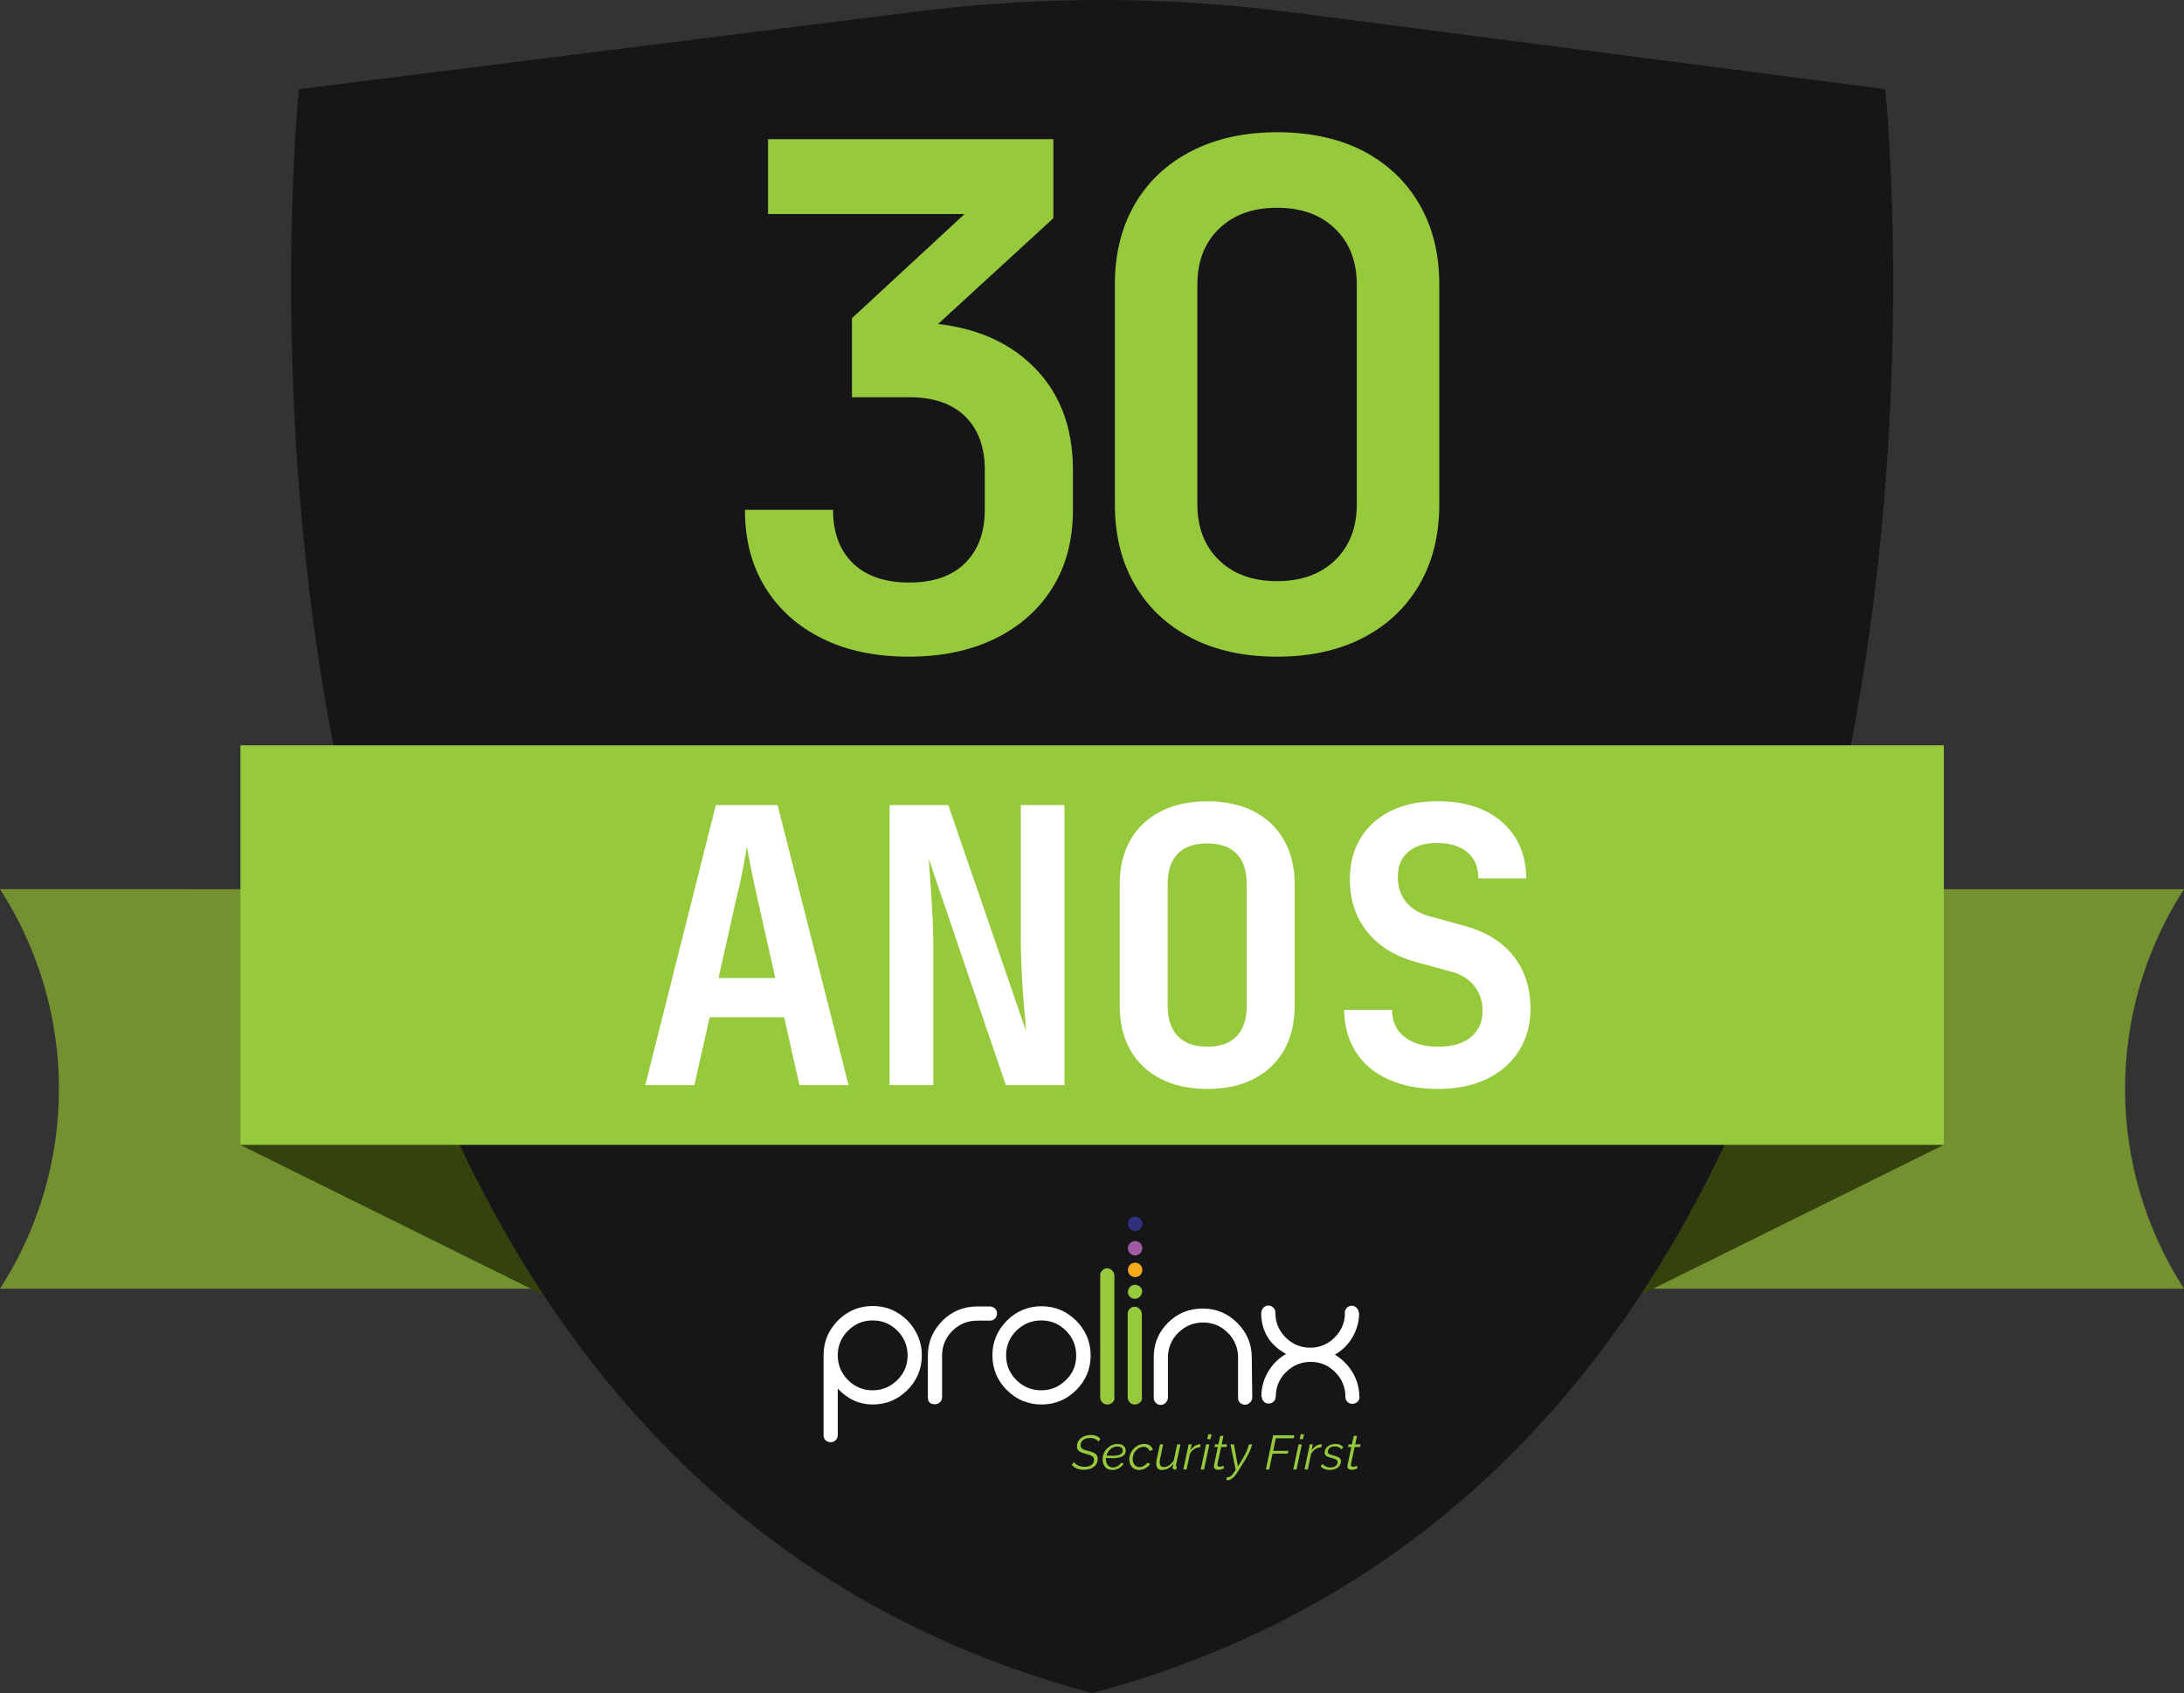 <svg xmlns="http://www.w3.org/2000/svg" id="Layer_2" data-name="Layer 2" viewBox="0 0 1192.73 924.65"><rect x="0" y="0" width="1192.73" height="924.65" fill="#333333" stroke="none"/><defs><style>      .cls-1 {        fill: #fff;      }      .cls-2 {        fill: #2e307d;      }      .cls-3 {        fill: #fbaa1c;      }      .cls-4 {        fill: #a15ba4;      }      .cls-5 {        fill: #97c93d;      }      .cls-6 {        fill: #161619;      }      .cls-7 {        fill: #739130;      }      .cls-8 {        fill: #34420e;      }    </style></defs><g id="Layer_2-2" data-name="Layer 2"><g><g><path class="cls-7" d="M1192.73,703.79h-302.23v-218.19h302.23,0c-42.92,66.4-42.92,151.79,0,218.19h0Z"></path><polygon class="cls-8" points="1061.56 625.24 871.62 719.25 874.77 603.09 1041.62 594.69 1061.56 625.24"></polygon></g><g><path class="cls-7" d="M0,703.79h302.23s0-218.19,0-218.19H0s0,0,0,0c42.92,66.4,42.92,151.79,0,218.19h0Z"></path><polygon class="cls-8" points="131.17 625.24 321.11 719.25 317.97 603.09 151.11 594.69 131.17 625.24"></polygon></g><path class="cls-6" d="M596.43,924.65C84.56,788.1,163.31,48.69,163.31,48.69L500.6,6.31c67.92-8.53,136.6-8.41,204.48.38l324.47,42s78.75,739.41-433.12,875.96Z"></path><rect class="cls-5" x="131.3" y="407.05" width="930.26" height="218.19"></rect><g><path class="cls-1" d="M352.4,592.6l38.54-152.91h33.72l38.75,152.91h-26.81l-8.38-37.08h-40.64l-8.38,37.08h-26.81ZM392.41,534.16h31l-9.22-41.06c-1.54-6.84-2.86-13.02-3.98-18.54-1.12-5.52-1.88-9.53-2.3-12.05-.42,2.51-1.15,6.53-2.2,12.05-1.05,5.52-2.41,11.63-4.08,18.33l-9.22,41.27Z"></path><path class="cls-1" d="M485.83,592.6v-152.91h32.05l42.52,123.59c-.42-4.47-.87-9.74-1.36-15.81-.49-6.07-.87-12.29-1.15-18.64-.28-6.35-.42-11.9-.42-16.65v-72.48h23.88v152.91h-32.05l-42.1-123.59c.28,4.05.63,8.94,1.05,14.66.42,5.73.77,11.59,1.05,17.6.28,6.01.42,11.52.42,16.55v74.78h-23.88Z"></path><path class="cls-1" d="M659.27,594.7c-9.78,0-18.26-1.85-25.45-5.55-7.19-3.7-12.71-8.94-16.55-15.71-3.84-6.77-5.76-14.77-5.76-23.98v-66.61c0-9.22,1.92-17.21,5.76-23.98,3.84-6.77,9.35-12.01,16.55-15.71,7.19-3.7,15.67-5.55,25.45-5.55s18.43,1.85,25.56,5.55c7.12,3.7,12.6,8.94,16.44,15.71,3.84,6.77,5.76,14.7,5.76,23.78v66.82c0,9.22-1.92,17.21-5.76,23.98-3.84,6.78-9.32,12.01-16.44,15.71-7.12,3.7-15.64,5.55-25.56,5.55ZM659.27,571.65c7.12,0,12.5-1.92,16.13-5.76,3.63-3.84,5.45-9.32,5.45-16.44v-66.61c0-7.26-1.82-12.78-5.45-16.55-3.63-3.77-9.01-5.66-16.13-5.66s-12.5,1.88-16.13,5.66c-3.63,3.77-5.45,9.29-5.45,16.55v66.61c0,7.12,1.85,12.6,5.55,16.44,3.7,3.84,9.04,5.76,16.03,5.76Z"></path><path class="cls-1" d="M785.37,594.7c-10.47,0-19.55-1.75-27.23-5.24-7.68-3.49-13.58-8.48-17.7-14.98-4.12-6.49-6.25-14.14-6.39-22.94h26.18c0,6.28,2.27,11.21,6.81,14.77,4.54,3.56,10.72,5.34,18.54,5.34s13.44-1.74,17.7-5.24c4.26-3.49,6.39-8.31,6.39-14.45,0-5.16-1.5-9.67-4.5-13.51-3-3.84-7.3-6.46-12.88-7.86l-17.6-4.82c-12.01-3.07-21.26-8.59-27.76-16.55-6.49-7.96-9.74-17.6-9.74-28.91,0-8.66,1.95-16.2,5.87-22.62,3.91-6.42,9.46-11.38,16.65-14.87,7.19-3.49,15.67-5.24,25.45-5.24,14.8,0,26.53,3.81,35.19,11.42,8.66,7.61,13.06,17.84,13.2,30.69h-26.18c0-6-1.96-10.71-5.87-14.14-3.91-3.42-9.43-5.13-16.55-5.13s-12.15,1.61-15.92,4.82c-3.77,3.21-5.66,7.75-5.66,13.62,0,5.31,1.43,9.81,4.29,13.51,2.86,3.7,7.02,6.32,12.46,7.86l18.22,5.03c12.15,3.07,21.43,8.56,27.86,16.44,6.42,7.89,9.64,17.63,9.64,29.22,0,8.66-2.09,16.31-6.28,22.94-4.19,6.63-10.05,11.77-17.6,15.4-7.54,3.63-16.41,5.45-26.6,5.45Z"></path></g><g><g><path class="cls-1" d="M503.43,740.21c0,7.38-2.67,13.73-7.88,18.95-5.21,5.21-11.57,7.88-18.95,7.88s-13.61-2.92-19.08-8.65v25.31c0,1.02-.38,2.03-1.14,2.8-.76.76-1.65,1.14-2.8,1.14-1.02,0-1.91-.38-2.67-1.02-.76-.76-1.14-1.53-1.14-2.67v-43.87c0-7.38,2.67-13.61,7.88-18.95,5.21-5.21,11.57-7.88,18.95-7.88s13.61,2.67,18.95,7.88c5.21,5.47,7.88,11.83,7.88,19.08ZM495.67,740.21c0-5.21-1.91-9.79-5.6-13.48-3.69-3.69-8.14-5.6-13.48-5.6s-9.79,1.91-13.48,5.6c-3.69,3.69-5.6,8.27-5.6,13.48s1.91,9.79,5.6,13.48c3.69,3.69,8.27,5.6,13.48,5.6s9.67-1.91,13.48-5.6c3.69-3.69,5.6-8.14,5.6-13.48Z"></path><path class="cls-1" d="M533.69,713.5h6.87c1.02,0,2.03.38,2.8,1.14s1.14,1.65,1.14,2.67c0,1.14-.38,2.03-1.14,2.8-.76.76-1.65,1.14-2.67,1.14h-6.99c-5.34,0-9.92,1.91-13.61,5.6-3.69,3.69-5.6,8.27-5.6,13.48v22.76c0,1.02-.38,1.91-1.14,2.67-.76.76-1.65,1.14-2.8,1.14-2.54,0-3.82-1.27-3.82-3.69v-22.89c0-7.38,2.67-13.61,7.88-18.95,5.21-5.21,11.57-7.88,19.08-7.88h6.87-6.87Z"></path><path class="cls-1" d="M595.63,740.21c0,7.38-2.67,13.73-7.88,18.95-5.21,5.21-11.57,7.88-18.95,7.88s-13.73-2.67-18.95-7.88c-5.21-5.21-7.88-11.57-7.88-18.95s2.67-13.61,7.88-18.95c5.21-5.21,11.57-7.88,18.95-7.88s13.61,2.67,18.95,7.88c5.21,5.34,7.88,11.7,7.88,18.95ZM587.74,740.21c0-5.21-1.91-9.79-5.6-13.48-3.69-3.69-8.14-5.6-13.48-5.6s-9.79,1.91-13.61,5.6c-3.69,3.69-5.6,8.27-5.6,13.48s1.91,9.79,5.6,13.48c3.69,3.69,8.27,5.6,13.61,5.6s9.67-1.91,13.48-5.6c3.82-3.69,5.6-8.14,5.6-13.48Z"></path><path class="cls-5" d="M608.72,763.35c0,1.02-.38,1.91-1.27,2.67s-1.78,1.02-2.8,1.02-1.91-.38-2.67-1.14c-.76-.76-1.14-1.78-1.14-2.8v-66.76c0-1.02.38-1.78,1.14-2.54.76-.76,1.65-1.14,2.67-1.14s1.91.38,2.8,1.27c.76.76,1.14,1.78,1.14,2.8v66.64h.13Z"></path><path class="cls-1" d="M683.88,763.1c0,1.02-.38,2.03-1.14,2.8-.76.76-1.65,1.27-2.8,1.27-1.02,0-1.91-.38-2.67-1.02s-1.14-1.53-1.14-2.67v-22.13c0-5.21-1.91-9.79-5.6-13.48-3.69-3.69-8.14-5.6-13.48-5.6s-9.79,1.91-13.61,5.6c-3.69,3.69-5.6,8.27-5.6,13.48,0-.13,0,7.12,0,21.75,0,1.14-.38,2.03-1.14,2.92-.76.76-1.65,1.27-2.8,1.27-1.02,0-1.91-.38-2.67-1.14-.76-.76-1.14-1.65-1.14-2.67v-22.25c0-7.38,2.54-13.61,7.76-18.82,5.21-5.21,11.45-7.76,18.95-7.76s13.73,2.67,18.95,7.88c5.21,5.21,7.88,11.57,7.88,18.95l.25,21.62Z"></path><path class="cls-1" d="M742.38,763.1c0-4.71-1.14-9.16-3.56-13.35-2.42-4.07-5.6-7.38-9.79-9.92,4.07-2.42,7.38-5.6,9.67-9.67,2.29-4.07,3.56-8.39,3.56-13.23l-.25-.13c0-1.02-.38-1.78-1.14-2.54-.76-.76-1.65-1.14-2.67-1.14s-1.91.38-2.67,1.14c-.76.76-1.14,1.78-1.14,2.8l.13-.25c0,5.34-1.91,9.92-5.6,13.61-3.69,3.69-8.14,5.6-13.35,5.6s-9.79-1.91-13.48-5.6c-3.69-3.69-5.6-8.27-5.6-13.61v-.13c0-1.02-.38-1.91-1.14-2.54-.76-.76-1.65-1.14-2.67-1.14s-1.91.38-2.67,1.14c-.76.76-1.14,1.78-1.14,2.8l-.13-.25c0,10.05,4.45,17.68,13.61,22.76-4.2,2.42-7.5,5.72-9.92,9.92s-3.56,8.52-3.56,13.35l.25.13c0,1.02.38,1.91,1.14,2.67s1.65,1.02,2.67,1.02,1.91-.38,2.67-1.14c.76-.76,1.14-1.78,1.14-2.8v.25c0-5.21,1.78-9.79,5.6-13.48,3.69-3.69,8.14-5.6,13.48-5.6s9.67,1.91,13.35,5.6c3.69,3.69,5.6,8.27,5.6,13.48v.13c0,1.02.38,1.91,1.14,2.67.76.76,1.65,1.02,2.67,1.02s2.03-.38,2.8-1.14c.76-.76,1.14-1.78,1.14-2.8l-.13.38Z"></path><g><path class="cls-5" d="M623.73,705.24c0,1.02-.38,2.03-1.14,2.8-.76.76-1.65,1.27-2.67,1.27-1.14,0-2.03-.38-2.8-1.02-.76-.76-1.14-1.53-1.14-2.67,0-1.02.38-2.03,1.14-2.8.76-.76,1.65-1.14,2.67-1.14s2.03.38,2.8,1.02c.76.64,1.14,1.53,1.14,2.54ZM623.73,763.35c0,1.02-.38,1.91-1.27,2.67-.89.76-1.78,1.02-2.8,1.02s-1.91-.38-2.67-1.14c-.76-.76-1.14-1.78-1.14-2.8v-45.78c0-1.02.38-1.78,1.14-2.54.76-.76,1.65-1.14,2.67-1.14s1.91.38,2.8,1.27c.76.76,1.14,1.78,1.14,2.8v45.65h.13ZM623.73,763.35c0,1.02-.38,1.91-1.27,2.67-.89.76-1.78,1.02-2.8,1.02s-1.91-.38-2.67-1.14c-.76-.76-1.14-1.78-1.14-2.8l7.88.25Z"></path><circle class="cls-3" cx="619.92" cy="693.54" r="3.94"></circle><circle class="cls-4" cx="619.92" cy="681.71" r="3.94"></circle><circle class="cls-2" cx="619.92" cy="668.36" r="3.94"></circle></g></g><g><path class="cls-5" d="M591.9,802.71c-2.79,0-4.99-.9-6.59-2.71l1.24-1.5c.47.72,1.21,1.33,2.2,1.83.99.5,2.17.75,3.54.75,1.6,0,2.86-.33,3.79-.99.93-.66,1.4-1.61,1.4-2.86,0-.46-.1-.85-.3-1.17-.2-.32-.5-.61-.9-.87-.39-.25-.87-.47-1.44-.66s-1.21-.37-1.95-.57c-.76-.19-1.43-.4-2.01-.62-.59-.22-1.08-.48-1.49-.78-.4-.3-.71-.65-.92-1.07-.21-.41-.32-.9-.32-1.46,0-.98.2-1.87.59-2.65.39-.78.94-1.44,1.62-1.99.68-.54,1.49-.96,2.41-1.25.92-.29,1.92-.43,2.99-.43,1.18,0,2.2.19,3.07.57.87.38,1.59.91,2.17,1.59l-1.19,1.47c-.35-.6-.91-1.08-1.69-1.45-.77-.37-1.69-.55-2.74-.55-.91,0-1.7.11-2.36.32-.66.21-1.2.5-1.63.87-.43.37-.75.8-.95,1.3-.2.5-.3,1.04-.3,1.62,0,.42.09.78.26,1.08.18.3.44.56.79.78s.79.41,1.32.58c.53.17,1.14.34,1.84.51.77.19,1.47.4,2.11.62.63.22,1.17.49,1.62.82.45.33.79.72,1.04,1.17s.37,1.01.37,1.66c0,1-.2,1.88-.59,2.63-.39.76-.93,1.38-1.62,1.88s-1.49.88-2.41,1.13c-.92.25-1.92.38-2.99.38Z"></path><path class="cls-5" d="M607.44,802.81c-.84,0-1.59-.15-2.25-.45-.66-.3-1.21-.71-1.66-1.24-.45-.53-.79-1.14-1.03-1.84s-.36-1.46-.36-2.27c0-1.09.21-2.14.63-3.15.42-1.01,1-1.91,1.74-2.69.74-.78,1.61-1.41,2.62-1.88,1.01-.47,2.1-.71,3.28-.71.6,0,1.16.08,1.7.24.54.16,1,.39,1.4.7.39.31.71.69.94,1.16.23.47.34,1,.34,1.59,0,1.35-.6,2.37-1.79,3.06-1.19.68-3.04,1.03-5.53,1.03-.49,0-1.02,0-1.59-.03s-1.19-.05-1.86-.11c-.02.14-.03.27-.04.39,0,.12-.01.25-.01.37,0,.6.08,1.16.24,1.7.16.54.4,1.01.71,1.42.32.41.71.74,1.19.97.47.24,1.03.36,1.66.36.42,0,.85-.06,1.29-.18.44-.12.86-.29,1.25-.51.39-.22.76-.49,1.09-.8s.61-.67.84-1.05l1.47.45c-.32.51-.7.98-1.16,1.41-.46.43-.96.8-1.52,1.11-.55.31-1.13.54-1.74.71-.61.17-1.23.25-1.86.25ZM610.24,789.98c-.79,0-1.51.14-2.16.42-.65.28-1.23.65-1.74,1.11-.51.46-.94.98-1.29,1.58-.35.6-.61,1.21-.79,1.84.63.04,1.22.07,1.75.09.54.03,1.05.04,1.54.04,1.04,0,1.91-.07,2.63-.21.72-.14,1.3-.33,1.74-.58.44-.25.75-.54.95-.9.19-.35.29-.73.29-1.13,0-.79-.29-1.37-.87-1.73-.58-.36-1.26-.54-2.05-.54Z"></path><path class="cls-5" d="M621.96,802.81c-.81,0-1.54-.15-2.19-.46-.65-.31-1.2-.72-1.65-1.25-.45-.53-.79-1.14-1.03-1.84-.24-.7-.36-1.45-.36-2.24,0-1.11.22-2.17.66-3.19.44-1.02,1.03-1.92,1.78-2.7.75-.78,1.62-1.4,2.61-1.86.99-.46,2.05-.68,3.17-.68,1.25,0,2.27.29,3.07.88.8.59,1.32,1.38,1.57,2.38l-1.84.55c-.21-.7-.6-1.25-1.16-1.65-.56-.4-1.24-.59-2.03-.59s-1.51.18-2.23.53-1.35.83-1.91,1.42c-.56.6-1.01,1.3-1.34,2.11-.33.81-.5,1.66-.5,2.56,0,.63.09,1.22.26,1.75.18.54.42,1.01.74,1.41.32.4.7.72,1.15.95.45.23.94.34,1.49.34.42,0,.85-.06,1.28-.18.43-.12.84-.29,1.23-.51.39-.22.73-.47,1.04-.75.31-.28.54-.58.7-.9l1.66.53c-.28.49-.64.94-1.08,1.36-.44.41-.93.77-1.48,1.08-.54.31-1.12.54-1.74.71-.62.17-1.24.25-1.87.25Z"></path><path class="cls-5" d="M634.65,802.81c-2.14,0-3.21-1.18-3.21-3.53,0-.35.02-.72.07-1.12.04-.39.12-.82.22-1.28l1.74-8.06h1.76l-1.63,7.74c-.18.77-.26,1.46-.26,2.05,0,1.74.75,2.61,2.27,2.61.49,0,.99-.09,1.5-.26.51-.18,1-.43,1.48-.76.47-.33.92-.73,1.34-1.19s.79-.97,1.11-1.55l1.84-8.64h1.79l-2.4,11.2c-.05.21-.08.38-.08.5,0,.3.17.45.5.45l-.34,1.58c-.14.02-.26.03-.36.04-.1,0-.19.01-.28.01-.4,0-.71-.09-.92-.28s-.32-.43-.32-.75c0-.05,0-.12.01-.21,0-.09.03-.21.05-.37.03-.16.06-.36.11-.61.04-.25.11-.56.2-.95-.81,1.07-1.76,1.9-2.85,2.49-1.09.59-2.2.88-3.35.88Z"></path><path class="cls-5" d="M649.11,788.83h1.69l-.71,3.29c.68-1,1.46-1.8,2.33-2.38.87-.59,1.75-.9,2.65-.94.14,0,.26,0,.36.01.1,0,.19.02.28.04l-.34,1.55c-1.14.04-2.2.37-3.19,1-.98.63-1.77,1.5-2.37,2.61l-1.79,8.53h-1.79l2.9-13.72Z"></path><path class="cls-5" d="M658.68,788.83h1.79l-2.9,13.72h-1.79l2.9-13.72ZM659.86,783.32h1.79l-.55,2.63h-1.79l.55-2.63Z"></path><path class="cls-5" d="M665.23,802.71c-.67,0-1.22-.16-1.65-.49-.43-.32-.65-.82-.65-1.49,0-.19.03-.41.08-.66l2.08-9.82h-1.82l.32-1.42h1.79l1-4.64h1.79l-1,4.64h3l-.32,1.42h-2.98l-1.9,8.93c-.04.19-.07.34-.09.45-.03.11-.04.2-.04.29,0,.4.12.69.37.87.25.18.54.26.9.26.47,0,.91-.08,1.32-.25.4-.17.67-.29.79-.36l.16,1.45c-.23.16-.64.33-1.22.53-.59.19-1.23.29-1.94.29Z"></path><path class="cls-5" d="M669.71,807c.54-.09,1.01-.19,1.41-.32.4-.12.75-.3,1.05-.53.31-.23.6-.51.87-.84.27-.33.58-.76.91-1.26l.87-1.29-2.82-13.93h1.87l2.21,12.06,1.08-1.76c.76-1.23,1.4-2.31,1.92-3.24.53-.93.98-1.79,1.36-2.57s.69-1.53.95-2.24c.25-.71.49-1.46.7-2.25h1.76c-.25.84-.5,1.63-.76,2.36-.26.73-.59,1.5-.99,2.32-.4.82-.89,1.73-1.48,2.74-.59,1.01-1.32,2.21-2.2,3.6l-2.13,3.4c-.61.97-1.17,1.77-1.67,2.42-.5.65-.99,1.18-1.47,1.58-.48.4-.98.7-1.49.88-.51.18-1.08.29-1.71.33l-.24-1.45Z"></path><path class="cls-5" d="M695.29,783.85h11.64l-.34,1.63h-9.83l-1.45,6.88h8.3l-.34,1.53h-8.3l-1.84,8.67h-1.82l3.98-18.7Z"></path><path class="cls-5" d="M709.17,788.83h1.79l-2.9,13.72h-1.79l2.9-13.72ZM710.36,783.32h1.79l-.55,2.63h-1.79l.55-2.63Z"></path><path class="cls-5" d="M715.31,788.83h1.69l-.71,3.29c.68-1,1.46-1.8,2.33-2.38.87-.59,1.75-.9,2.65-.94.14,0,.26,0,.36.01.1,0,.19.02.28.04l-.34,1.55c-1.14.04-2.2.37-3.19,1-.98.63-1.77,1.5-2.37,2.61l-1.79,8.53h-1.79l2.9-13.72Z"></path><path class="cls-5" d="M726.27,802.81c-1.02,0-1.98-.18-2.87-.53-.9-.35-1.63-.86-2.19-1.53l1.05-1.21c1.18,1.26,2.6,1.9,4.27,1.9,1.16,0,2.11-.27,2.86-.8.75-.54,1.12-1.25,1.12-2.15,0-.32-.07-.58-.21-.79-.14-.21-.35-.4-.63-.57-.28-.17-.63-.32-1.05-.46-.42-.14-.9-.28-1.45-.42-.63-.18-1.18-.35-1.65-.51-.47-.17-.85-.36-1.16-.57-.31-.21-.54-.46-.7-.75-.16-.29-.24-.64-.24-1.04,0-.76.16-1.43.49-2.03.32-.6.75-1.1,1.29-1.51.54-.41,1.16-.72,1.87-.94.71-.21,1.45-.32,2.23-.32,1,0,1.87.17,2.61.51.74.34,1.31.79,1.71,1.36l-1.11,1.05c-.37-.53-.87-.92-1.51-1.19-.64-.26-1.33-.4-2.07-.4-.49,0-.97.06-1.42.18-.46.12-.86.31-1.2.55-.34.25-.61.55-.82.92-.2.37-.3.81-.3,1.32,0,.56.22.96.67,1.2s1.15.48,2.09.72c1.42.35,2.51.75,3.25,1.2.75.45,1.12,1.13,1.12,2.04,0,.68-.15,1.32-.45,1.9s-.72,1.08-1.25,1.5c-.54.42-1.18.75-1.92.99-.75.24-1.56.36-2.44.36Z"></path><path class="cls-5" d="M738.15,802.71c-.67,0-1.22-.16-1.65-.49-.43-.32-.65-.82-.65-1.49,0-.19.03-.41.08-.66l2.08-9.82h-1.82l.32-1.42h1.79l1-4.64h1.79l-1,4.64h3l-.32,1.42h-2.98l-1.9,8.93c-.04.19-.07.34-.09.45-.03.11-.04.2-.04.29,0,.4.12.69.37.87.25.18.54.26.9.26.47,0,.91-.08,1.32-.25.4-.17.67-.29.79-.36l.16,1.45c-.23.16-.64.33-1.22.53-.59.19-1.23.29-1.94.29Z"></path></g></g><g><path class="cls-5" d="M496.18,358.63c-18.08,0-33.8-3.31-47.16-9.93-13.37-6.62-23.74-15.91-31.12-27.88-7.39-11.96-11.07-26.09-11.07-42.39h48.12c0,12.48,3.63,22.22,10.89,29.21,7.26,7.01,17.5,10.5,30.74,10.5s23.42-3.56,30.55-10.69c7.13-7.12,10.69-16.8,10.69-29.02v-21.77c0-12.47-3.57-22.21-10.69-29.22-7.13-7-17.32-10.5-30.55-10.5h-31.31v-43.15l61.49-56.9h-107.31v-40.86h155.81v43.15l-78.67,72.18v-15.28c27.5,0,49.26,7.26,65.3,21.77,16.04,14.51,24.06,34.12,24.06,58.81v21.77c0,16.3-3.69,30.43-11.07,42.39-7.39,11.97-17.82,21.26-31.31,27.88-13.5,6.62-29.28,9.93-47.35,9.93Z"></path><path class="cls-5" d="M697.44,358.63c-18.08,0-33.74-3.44-46.97-10.31-13.24-6.87-23.49-16.55-30.74-29.02-7.26-12.47-10.88-27.11-10.88-43.92v-119.91c0-16.8,3.63-31.44,10.88-43.92,7.26-12.47,17.57-22.15,30.93-29.02,13.37-6.87,28.96-10.31,46.78-10.31s34.05,3.44,47.16,10.31c13.11,6.87,23.3,16.55,30.55,29.02,7.26,12.48,10.88,27.11,10.88,43.92v119.91c0,16.8-3.63,31.45-10.88,43.92-7.26,12.48-17.51,22.15-30.74,29.02-13.24,6.87-28.9,10.31-46.97,10.31ZM697.44,317.39c13.24,0,23.8-3.82,31.7-11.46,7.89-7.64,11.84-17.82,11.84-30.55v-119.91c0-12.73-3.95-22.91-11.84-30.55-7.89-7.64-18.46-11.46-31.7-11.46s-23.81,3.82-31.7,11.46c-7.89,7.64-11.84,17.82-11.84,30.55v119.91c0,12.73,3.94,22.91,11.84,30.55,7.89,7.64,18.46,11.46,31.7,11.46Z"></path></g></g></g></svg>